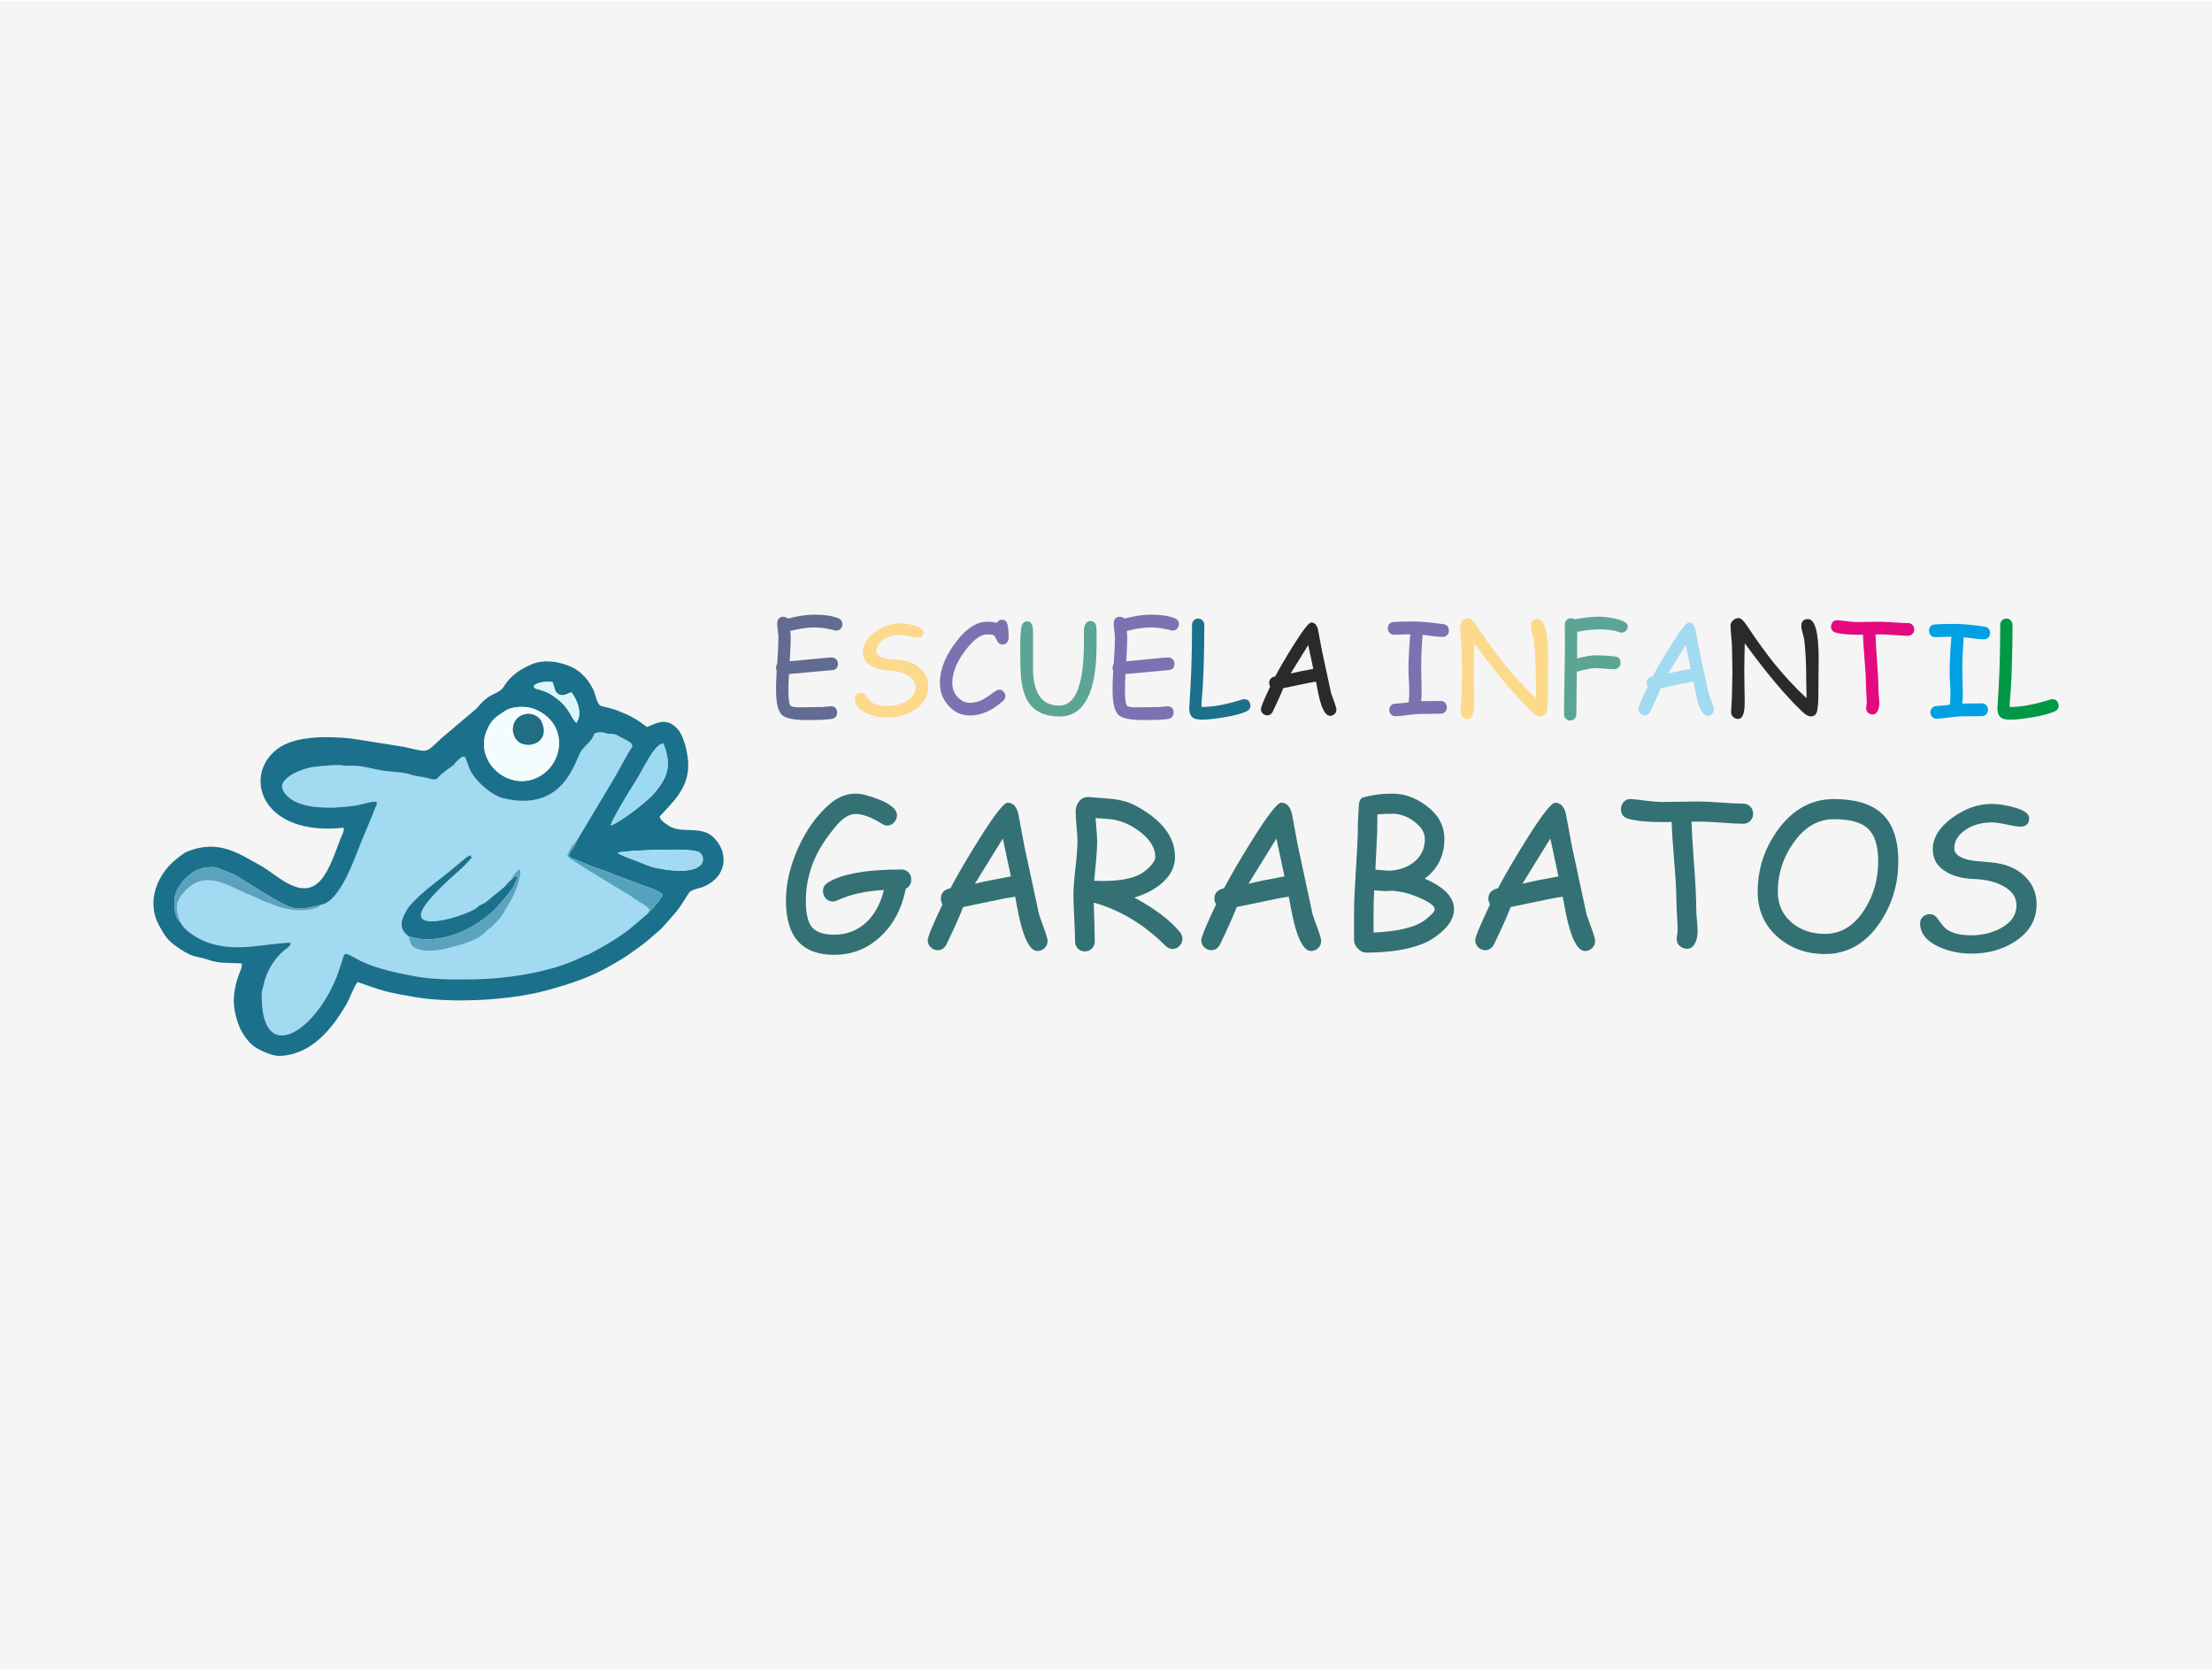 <?xml version="1.0" encoding="UTF-8"?>
<!DOCTYPE svg PUBLIC "-//W3C//DTD SVG 1.1//EN" "http://www.w3.org/Graphics/SVG/1.1/DTD/svg11.dtd">
<!-- Creator: CorelDRAW X8 -->
<svg xmlns="http://www.w3.org/2000/svg" xml:space="preserve" width="400px" height="302px" version="1.1" style="shape-rendering:geometricPrecision; text-rendering:geometricPrecision; image-rendering:optimizeQuality; fill-rule:evenodd; clip-rule:evenodd"
viewBox="0 0 26109917 19679869"
 xmlns:xlink="http://www.w3.org/1999/xlink">
 <defs>
  <style type="text/css">
   <![CDATA[
    .fil0 {fill:whitesmoke}
    .fil2 {fill:#1B718B}
    .fil7 {fill:#226C84}
    .fil6 {fill:#55A2BC}
    .fil5 {fill:#5BA2BD}
    .fil4 {fill:#9CDAF2}
    .fil1 {fill:#A2DAF1}
    .fil8 {fill:#DAF6F9}
    .fil3 {fill:#F4FDFE}
    .fil12 {fill:#2B2A29;fill-rule:nonzero}
    .fil11 {fill:#E5097F;fill-rule:nonzero}
    .fil14 {fill:#FDD98C;fill-rule:nonzero}
    .fil13 {fill:#5CA595;fill-rule:nonzero}
    .fil15 {fill:#7E71B1;fill-rule:nonzero}
    .fil10 {fill:#00A0E3;fill-rule:nonzero}
    .fil9 {fill:#009846;fill-rule:nonzero}
    .fil16 {fill:#1B718B;fill-rule:nonzero}
    .fil18 {fill:#347174;fill-rule:nonzero}
    .fil17 {fill:#626B92;fill-rule:nonzero}
   ]]>
  </style>
 </defs>
 <g id="Capa_x0020_1">
  <rect class="fil0" width="26109917" height="19679869"/>
  <g id="_1928486216080">
   <g>
    <path class="fil1" d="M6029000 10368557c1298,-3093 2458,-10881 4115,-9224 939,939 4115,-20574 38332,-59928 33830,-38857 23308,-37614 67025,-57083 25325,94559 -81800,334850 -133333,411707 -43882,65507 -59928,117730 -114829,178238 -18669,20574 -59265,62413 -76056,79093 -32312,32119 -57470,37283 -87655,72245 -91991,106490 -327533,160977 -491244,200524 -72438,17509 -192487,27175 -252553,11682 -89174,-22977 -135542,-23805 -159790,-164401 -121513,-90804 -89339,-186854 -30765,-294697 78818,-145097 355011,-344875 492818,-454071l226373 -186661c98895,-44849 16957,-20491 60453,5192 -73157,73378 -53521,68048 -165838,167053 -93951,82822 -475198,419744 -434961,529189 21127,57470 2790,15824 23723,33830 98619,82739 561831,-68683 643383,-143882l14720 -15493c5136,-4032 57746,-26623 72383,-35626l216017 -175917c30323,-27009 61115,-70340 87682,-91770zm-2234567 290029l-28003 23971c-63684,34880 -200662,48191 -265837,42392 -83015,-7374 -183512,-27396 -249626,-54792 -44408,-18392 -63988,-25352 -113725,-42943 -46092,-16322 -70091,-32726 -110991,-50815 -44573,-19690 -64871,-28583 -112344,-47169 -187130,-73377 -485085,-295773 -726841,-35266 -128748,138718 -116017,208615 -58740,370089 60011,123391 253023,224854 385306,260425 179370,48218 345677,42584 536701,20160 58105,-6822 348824,-42944 380528,-36951 3314,33278 -26374,52830 -65423,83374 -2624,2071 -11019,8009 -13698,10191 -122286,99833 -212675,259927 -242446,415049 -14830,77464 -22894,28914 -19055,163766 23474,822422 715048,307870 927005,-396601 8533,-28445 15078,-40873 24137,-72908 11074,-39077 8754,-45788 32587,-72273 43855,636 126097,56918 188980,87379 174703,84562 421457,139491 615491,174675 249515,45236 444571,40928 694971,38967 387764,-3038 925569,-79121 1284529,-257663 31649,-15741 79094,-30433 115492,-49930 156945,-84065 369759,-205274 495690,-316707l168047 -142723 21237 -40209c1271,-2265 3342,-5910 4391,-7733 1022,-1823 3231,-4943 4391,-7650 -47721,-61170 -150924,-99944 -209057,-150676l-457910 -278485c-26871,-16736 -40431,-23115 -64761,-40044 -59542,-41425 -234769,-139795 -239850,-164346 7981,-49517 76001,-153880 110991,-175283l411542 -688315c49075,-74178 206876,-381965 247141,-425544 -15328,-40403 4888,-35625 -87103,-85307l-100303 -52416c-58851,-26209 -67606,-3950 -120492,-19691 -46672,-13891 -67743,-20464 -138165,-1132 -34272,95304 -92958,123832 -152140,200496 -78541,101712 -194945,745095 -929491,566084 -132725,-32339 -331122,-203699 -391630,-338938 -61668,-137806 -36067,-205909 -150593,-100524 -58354,53714 17343,12289 -112980,100497l-84893 65865c-1464,1685 -3093,4363 -4502,6103 -38276,47860 -53935,60619 -141452,30738 -33526,-11434 -155591,-23171 -202926,-41342 -75338,-28887 -232780,-34052 -316016,-45457 -144711,-19884 -271886,-71555 -420269,-58824 -46700,4005 -63574,-7953 -106738,-8561 -88125,-1215 -293012,13836 -374619,35681 -76222,20409 -178376,61889 -231565,108478 -54101,47390 -105633,95111 -35791,189256 152499,205633 583068,178928 821924,146257 86247,-11792 179950,-51228 258685,-47334 10080,36674 -4364,47003 -18863,81330 -12096,28584 -18420,50345 -30212,78211l-134603 323887c-75504,186688 -245815,690607 -466113,731231z"/>
    <path class="fil2" d="M7290304 10046078c82850,-28086 720074,-48218 849292,-29991 39547,5578 94504,7152 122728,31096 85584,72659 54598,295470 -518225,177878 -76663,-15741 -159900,-55840 -234381,-83098 -36123,-13256 -200662,-72549 -219414,-95885zm-81635 -321180c11848,-66335 232670,-427698 283954,-505466 94421,-143137 229963,-459209 336867,-462661 112178,276939 33250,421816 -110715,591216 -73239,86219 -385886,332641 -510106,376911zm-1252218 -1348876c101629,-68296 268599,-59763 353934,-24828 398894,163242 352001,631923 53135,796103 -346699,190499 -766415,-165285 -620572,-534822 54349,-137724 113338,-169179 213503,-236453zm850149 1531835c-25601,86495 -77078,105551 -91494,169953 25877,32919 32477,34272 67108,44379l202430 83762c92294,33692 191907,62441 280860,105025l426621 156890c35128,10108 35211,12234 67274,29743 43330,23723 37835,14471 61999,43800 -10467,55344 -173239,222645 -184230,230874l-168047 142723c-125931,111433 -338745,232642 -495690,316707 -36398,19497 -83843,34189 -115492,49930 -358960,178542 -896765,254625 -1284529,257663 -250400,1961 -445456,6269 -694971,-38967 -194034,-35184 -440788,-90113 -615491,-174675 -62883,-30461 -145125,-86743 -188980,-87379 -23833,26485 -21513,33196 -32587,72273 -9059,32035 -15604,44463 -24137,72908 -211957,704471 -903531,1219023 -927005,396601 -3839,-134852 4225,-86302 19055,-163766 29771,-155122 120160,-315216 242446,-415049 2679,-2182 11074,-8120 13698,-10191 39049,-30544 68737,-50096 65423,-83374 -31704,-5993 -322423,30129 -380528,36951 -191024,22424 -357331,28058 -536701,-20160 -132283,-35571 -325295,-137034 -385306,-260425l-16211 -14305c-65396,-69345 -59790,-251697 -43303,-308588 36509,-126014 169842,-266720 289090,-303423 59984,-18448 112400,-24551 169677,-21265 42695,2431 211598,76664 248687,94145l451807 276304c282849,170201 332862,120546 566360,71665 220298,-40624 390609,-544543 466113,-731231l134603 -323887c11792,-27866 18116,-49627 30212,-78211 14499,-34327 28943,-44656 18863,-81330 -78735,-3894 -172438,35542 -258685,47334 -238856,32671 -669425,59376 -821924,-146257 -69842,-94145 -18310,-141866 35791,-189256 53189,-46589 155343,-88069 231565,-108478 81607,-21845 286494,-36896 374619,-35681 43164,608 60038,12566 106738,8561 148383,-12731 275558,38940 420269,58824 83236,11405 240678,16570 316016,45457 47335,18171 169400,29908 202926,41342 87517,29881 103176,17122 141452,-30738 1409,-1740 3038,-4418 4502,-6103l84893 -65865c130323,-88208 54626,-46783 112980,-100497 114526,-105385 88925,-37282 150593,100524 60508,135239 258905,306599 391630,338938 734546,179011 850950,-464372 929491,-566084 59182,-76664 117868,-105192 152140,-200496 70422,-19332 91493,-12759 138165,1132 52886,15741 61641,-6518 120492,19691l100303 52416c91991,49682 71775,44904 87103,85307 -40265,43579 -198066,351366 -247141,425544l-411542 688315zm-221292 -1671465c-95001,-72935 -121264,-83706 -222175,-116321 -41950,-13532 -45374,-3176 -64457,-36923 31897,-57304 178569,-61116 223805,-50014 24661,64982 22093,121789 77354,146037 59016,25876 91217,-13505 146036,-24993 78624,103369 128058,259789 57387,359485 -58077,-48247 -79977,-171361 -217950,-277271zm1050341 326180c-123308,-96023 -194586,-134272 -342721,-192681 -71831,-28307 -122314,-33913 -194891,-54902 -55675,-16073 -70339,-153327 -99419,-203147 -48053,-82270 -59873,-107871 -130157,-174510 -48909,-46395 -94145,-73073 -160618,-99253 -111240,-43828 -282683,-79315 -433967,-14748 -134327,57332 -253409,137117 -330156,267108 -33720,57138 -124468,79038 -183843,122037 -71610,51864 -90224,83099 -140569,136758l-394447 333249c-30047,26208 -48854,45236 -75614,69759 -131041,120049 -111764,104059 -383235,43717l-615656 -97376c-115382,-14333 -314940,-21734 -437392,-11626 -170449,14112 -336673,48080 -459291,150344 -388206,323832 -152995,1017450 802952,913473 7456,47059 -24579,95471 -39298,133830 -56145,146285 -127340,368212 -232532,485886 -191024,213642 -427062,19470 -625487,-120436 -66087,-46617 -162552,-96023 -228389,-133360 -246368,-139740 -448134,-192046 -718611,-85391 -42088,16598 -91687,59486 -123639,84065 -216459,166418 -373625,490664 -210494,789972 61640,113062 93095,163573 182905,230985 206378,154874 247637,123971 391105,170311l44159 14665c15051,4225 47169,10687 62220,13615 86993,16873 236315,8837 294614,19276 14333,61254 -52140,119414 -83651,319551 -20684,131345 -10356,229246 39354,380999 35736,109168 117536,226593 197210,281468 63076,43440 208533,109582 291548,107262 381026,-10577 624742,-328720 783758,-596048 46396,-77989 95747,-223528 139105,-275696 317590,111267 326648,116293 663736,175531 439932,77271 1129407,43220 1571107,-77962 320490,-87903 530762,-161391 783426,-308643 150235,-87544 183651,-112869 312427,-206351 46064,-33416 102264,-76442 140264,-112868 44767,-42889 94394,-75338 131068,-117150 177161,-202043 167550,-176415 306323,-400164 29274,-47252 125490,-55371 179646,-78928 286301,-124523 295056,-420380 99475,-593259 -138718,-122590 -369675,-32477 -506681,-120022 -40596,-25932 -104391,-63021 -115520,-112896 139546,-156144 338082,-321457 338082,-604996 0,-119000 -43579,-332283 -121099,-422838 -139215,-162606 -277961,-58657 -367107,-28610z"/>
    <path class="fil3" d="M6078655 8686957c-54350,-104805 -13781,-210908 63435,-255012 96575,-55205 213476,-14499 251145,68683 122866,271526 -228803,351807 -314580,186329zm-122204 -310935c-100165,67274 -159154,98729 -213503,236453 -145843,369537 273873,725321 620572,534822 298866,-164180 345759,-632861 -53135,-796103 -85335,-34935 -252305,-43468 -353934,24828z"/>
    <path class="fil2" d="M4823012 11031410l44297 12841c354542,95581 810077,-119469 1049982,-414690 68710,-84562 183650,-198315 187102,-317204 -67743,33361 -15189,19249 -75393,56200 -26567,21430 -57359,64761 -87682,91770l-216017 175917c-14637,9003 -67247,31594 -72383,35626l-14720 15493c-81552,75199 -544764,226621 -643383,143882 -20933,-18006 -2596,23640 -23723,-33830 -40237,-109445 341010,-446367 434961,-529189 112317,-99005 92681,-93675 165838,-167053 -43496,-25683 38442,-50041 -60453,-5192l-226373 186661c-137807,109196 -414000,308974 -492818,454071 -58574,107843 -90748,203893 30765,294697z"/>
    <path class="fil4" d="M7208669 9724898c124220,-44270 436867,-290692 510106,-376911 143965,-169400 222893,-314277 110715,-591216 -106904,3452 -242446,319524 -336867,462661 -51284,77768 -272106,439131 -283954,505466z"/>
    <path class="fil5" d="M6029000 10368557c60204,-36951 7650,-22839 75393,-56200 -3452,118889 -118392,232642 -187102,317204 -239905,295221 -695440,510271 -1049982,414690l-44297 -12841c24248,140596 70616,141424 159790,164401 60066,15493 180115,5827 252553,-11682 163711,-39547 399253,-94034 491244,-200524 30185,-34962 55343,-40126 87655,-72245 16791,-16680 57387,-58519 76056,-79093 54901,-60508 70947,-112731 114829,-178238 51533,-76857 158658,-317148 133333,-411707 -43717,19469 -33195,18226 -67025,57083 -34217,39354 -37393,60867 -38332,59928 -1657,-1657 -2817,6131 -4115,9224z"/>
    <path class="fil5" d="M2128326 10864053c-57277,-161474 -70008,-231371 58740,-370089 241756,-260507 539711,-38111 726841,35266 47473,18586 67771,27479 112344,47169 40900,18089 64899,34493 110991,50815 49737,17591 69317,24551 113725,42943 66114,27396 166611,47418 249626,54792 65175,5799 202153,-7512 265837,-42392l28003 -23971c-233498,48881 -283511,98536 -566360,-71665l-451807 -276304c-37089,-17481 -205992,-91714 -248687,-94145 -57277,-3286 -109693,2817 -169677,21265 -119248,36703 -252581,177409 -289090,303423 -16487,56891 -22093,239243 43303,308588l16211 14305z"/>
    <path class="fil1" d="M7290304 10046078c18752,23336 183291,82629 219414,95885 74481,27258 157718,67357 234381,83098 572823,117592 603809,-105219 518225,-177878 -28224,-23944 -83181,-25518 -122728,-31096 -129218,-18227 -766442,1905 -849292,29991z"/>
    <path class="fil6" d="M7637168 10772283c10991,-8229 173763,-175530 184230,-230874 -24164,-29329 -18669,-20077 -61999,-43800 -32063,-17509 -32146,-19635 -67274,-29743l-426621 -156890c-88953,-42584 -188566,-71333 -280860,-105025l-202430 -83762c-34631,-10107 -41231,-11460 -67108,-44379 14416,-64402 65893,-83458 91494,-169953 -34990,21403 -103010,125766 -110991,175283 5081,24551 180308,122921 239850,164346 24330,16929 37890,23308 64761,40044l457910 278485c58133,50732 161336,89506 209057,150676 -1160,2707 -3369,5827 -4391,7650 -1049,1823 -3120,5468 -4391,7733l-21237 40209z"/>
    <path class="fil7" d="M6078655 8686957c85777,165478 437446,85197 314580,-186329 -37669,-83182 -154570,-123888 -251145,-68683 -77216,44104 -117785,150207 -63435,255012z"/>
    <path class="fil8" d="M6298676 8083148c19083,33747 22507,23391 64457,36923 100911,32615 127174,43386 222175,116321 137973,105910 159873,229024 217950,277271 70671,-99696 21237,-256116 -57387,-359485 -54819,11488 -87020,50869 -146036,24993 -55261,-24248 -52693,-81055 -77354,-146037 -45236,-11102 -191908,-7290 -223805,50014z"/>
   </g>
   <g>
    <path class="fil9" d="M24252371 8378452c-55095,25656 -141535,48577 -259375,68765 -108643,18945 -197348,28390 -266113,28390 -49074,0 -84451,-7456 -105882,-22673 -29163,-20409 -43855,-57802 -43855,-112344l14195 -241452c12483,-222728 18697,-469924 18697,-741229 0,-20933 6959,-38884 20684,-53327 13947,-14692 31124,-21928 51588,-21928 20657,0 38111,7236 52057,21928 13698,14443 20685,32394 20685,53327 0,274813 -6490,524715 -19193,749956l-9473 110853c-3728,40651 -5219,76249 -4225,107401 127312,1491 288261,-28142 482627,-88926 8451,-2513 16183,-3756 23391,-3756 20933,0 38636,8230 52831,24662 12206,15217 18199,32394 18199,51836 0,31152 -15714,53797 -46838,68517z"/>
    <path class="fil10" d="M23414899 7527503c-31152,0 -70533,-3231 -117619,-9694l-117591 -15216c-11213,141507 -16957,276828 -16957,405880 0,34134 994,76250 3010,126318 1989,50097 2734,92184 2734,126319 0,45843 -1519,87461 -4998,124826l230211 -2982c20713,0 37890,7235 51588,21679 13974,14692 20933,32366 20933,53576 0,21403 -6959,39602 -20933,54046 -13698,14443 -30875,21679 -51588,21679 -27147,0 -68240,497 -122811,1491 -54570,1022 -95442,1519 -122838,1519 -32146,0 -80226,4474 -144518,13449 -64015,8975 -112371,13449 -144986,13449 -20713,0 -37890,-7235 -51588,-21430 -13974,-14444 -20934,-31897 -20934,-52831 0,-20905 6960,-38608 20934,-53051 13698,-14444 30875,-21955 51339,-21955 31621,0 84203,-4971 157193,-15162 4751,-39381 7236,-84479 7236,-135321 0,-33637 -1491,-74730 -4722,-123087 -3259,-48550 -4750,-89450 -4750,-122562 0,-112621 6738,-253134 20436,-421843l-95195 3010 -94918 2237c-21154,0 -38608,-7208 -52830,-21431 -14195,-14195 -21154,-32145 -21154,-54073 0,-45567 22894,-70505 68765,-74730 39602,-4005 113338,-5993 221733,-5993 96934,0 218502,10467 365008,31649 43358,6241 65037,32394 65037,78486 0,22922 -8202,41121 -24910,54819 -14443,11212 -31400,16929 -50317,16929z"/>
    <path class="fil11" d="M22522028 7485470c-35874,0 -91439,-2734 -166197,-8727 -72742,-5219 -128058,-7705 -165920,-7208l-51836 0c1518,67247 7732,176387 19193,327367 10467,140790 15714,250179 15714,328168 0,16929 1712,42833 4971,77216 3231,34659 4971,60784 4971,78238 0,33139 -5220,61805 -15935,85473 -13698,32118 -34880,48329 -63546,48329 -19414,0 -37116,-6711 -52554,-20436 -15714,-13698 -23419,-31124 -23419,-52582 0,-7457 1215,-18421 3728,-32892 2237,-14692 3480,-25656 3480,-32863 0,-23916 -1491,-59818 -4722,-107401 -2983,-47832 -4723,-83955 -4723,-108119 0,-69787 -5247,-167688 -16211,-293758 -11212,-136536 -17426,-234464 -18945,-293757l-66528 746c-106379,0 -190085,-7733 -251145,-23419 -39354,-10218 -59044,-34134 -59044,-72273 0,-19911 6241,-37365 18917,-52305 14720,-17206 33389,-24911 56062,-23419 17205,994 56061,5247 116873,13200 48578,5745 87959,8727 118089,8727 29163,0 73266,-745 132559,-2016 59293,-1215 103645,-1740 132808,-1740 37365,0 92930,2762 166666,7982 73515,5468 129080,7981 166445,7981 20933,0 38636,7235 52582,21679 14195,14195 21182,32145 21182,53548 0,20934 -6987,38387 -21182,52831 -13946,14443 -31400,21430 -52333,21430z"/>
    <path class="fil12" d="M21462629 8246141c0,23419 -4005,62275 -11710,116873 -7705,49075 -33885,73736 -78238,73736 -26898,0 -58795,-17453 -95691,-52581 -198315,-187103 -425544,-457441 -682157,-810491l-3756 165699 -2237 166417c0,40376 746,101160 2514,181883 1712,80723 2734,141784 2734,182628 0,130820 -25187,196354 -75753,196354 -26677,0 -47832,-8478 -63545,-25656 -13947,-14968 -20934,-32919 -20934,-53824 0,-20464 1519,-51339 4750,-92958 2983,-41342 4723,-72245 4723,-92681 0,-30157 745,-75255 2761,-135293 1989,-60039 2983,-105385 2983,-135542 0,-32119 -746,-80475 -2237,-145512 -1519,-65010 -2265,-113615 -2265,-145733 0,-30654 -2734,-76249 -8726,-136785 -5717,-60563 -8700,-106158 -8700,-137033 0,-22176 9721,-42612 28887,-61309 19194,-18448 40873,-27644 65286,-27644 25683,0 57553,28141 95691,84700 121071,181386 229963,332117 326870,452221 115354,142502 241949,278817 379728,408615 994,-20933 745,-51809 -746,-92681l-1988 -91936c0,-213780 -8230,-383704 -24689,-510271 -1989,-12731 -8451,-38139 -19415,-76746 -9721,-32892 -14443,-58796 -14443,-77244 0,-56559 25876,-84728 77464,-84728 84976,0 127312,157995 127312,473680 0,54045 -745,134769 -2236,241921 -1492,107401 -2237,188124 -2237,241921z"/>
    <path class="fil1" d="M20155564 8430758c-44849,0 -83954,-57802 -117094,-173156 -12980,-43855 -29412,-120574 -49102,-230212 -49324,6959 -113863,19194 -193593,36620l-193095 40099c-24413,63794 -66031,156972 -125075,279811 -15714,27175 -36620,40872 -63546,40872 -19442,0 -36619,-6986 -52057,-21181 -15217,-14195 -22922,-31649 -22922,-52582 0,-23419 36620,-112372 110135,-266832 -8230,-12703 -12482,-27174 -12482,-43855 0,-39381 23943,-64788 71526,-76001 55316,-104142 125324,-223749 209776,-358766 115354,-184369 187130,-276580 215271,-276580 38636,0 64788,26650 78983,80226l45844 245428 109141 507289 41618 115852c14195,39353 21154,65782 21154,78983 0,20933 -7456,38608 -22673,52830 -15189,14195 -32367,21155 -51809,21155zm-258132 -835401l-207787 336093c58796,-15189 147997,-33388 267853,-54791l-60066 -281302z"/>
    <path class="fil13" d="M19142009 7448602c-8727,0 -17951,-1988 -27921,-5744 -60314,-22176 -140016,-33140 -239435,-33140 -32146,0 -69539,2237 -112621,6987 -43109,4501 -91438,11709 -145014,21430l-1492 315437c93924,-24910 164429,-37393 211516,-37393 75006,0 152498,4502 232724,13449 45595,4999 68517,29937 68517,74758 0,21928 -6987,40100 -21182,54571 -13946,14443 -31648,21679 -52554,21679 -25186,0 -63049,-2237 -113615,-6711 -50593,-4502 -88704,-6739 -113890,-6739 -33140,0 -104640,13947 -214526,41840l-5965 502538c0,20961 -6711,38636 -20409,53079 -13477,14195 -30903,21431 -51587,21431 -20934,0 -38387,-7236 -52334,-21431 -13698,-14443 -20685,-32118 -20685,-53079 0,-95912 1768,-239933 5468,-432006 3756,-192101 5745,-335872 5745,-431785 0,-21458 -497,-53824 -1243,-96934 -746,-43109 -994,-75255 -994,-96658 0,-21430 6738,-39381 19939,-54073 13449,-14720 30903,-21928 52306,-21928 15962,0 30405,4474 42861,13201 60287,-10715 114636,-18696 162716,-23667 48081,-4999 90417,-7484 126816,-7484 56061,0 119828,7981 191852,23915 97652,22425 146506,51588 146506,87462 0,19194 -6242,36371 -18945,51560 -14195,16957 -31649,25435 -52554,25435z"/>
    <path class="fil14" d="M18270457 8246141c0,23419 -4004,62275 -11709,116873 -7733,49075 -33886,73736 -78238,73736 -26926,0 -58796,-17453 -95691,-52581 -198315,-187103 -425544,-457441 -682185,-810491l-3728 165699 -2264 166417c0,40376 773,101160 2513,181883 1740,80723 2734,141784 2734,182628 0,130820 -25159,196354 -75725,196354 -26678,0 -47832,-8478 -63546,-25656 -13974,-14968 -20933,-32919 -20933,-53824 0,-20464 1491,-51339 4722,-92958 3011,-41342 4750,-72245 4750,-92681 0,-30157 746,-75255 2735,-135293 2016,-60039 2982,-105385 2982,-135542 0,-32119 -718,-80475 -2237,-145512 -1491,-65010 -2237,-113615 -2237,-145733 0,-30654 -2734,-76249 -8727,-136785 -5716,-60563 -8726,-106158 -8726,-137033 0,-22176 9748,-42612 28914,-61309 19194,-18448 40845,-27644 65286,-27644 25655,0 57553,28141 95663,84700 121099,181386 229991,332117 326898,452221 115354,142502 241948,278817 379700,408615 1022,-20933 773,-51809 -718,-92681l-2016 -91936c0,-213780 -8230,-383704 -24662,-510271 -1988,-12731 -8478,-38139 -19442,-76746 -9693,-32892 -14443,-58796 -14443,-77244 0,-56559 25904,-84728 77492,-84728 84948,0 127312,157995 127312,473680 0,54045 -745,134769 -2237,241921 -1491,107401 -2237,188124 -2237,241921z"/>
    <path class="fil15" d="M17027160 7498920c-31124,0 -70506,-3232 -117592,-9722l-117591 -15189c-11212,141508 -16957,276829 -16957,405881 0,34134 994,76222 3010,126318 1989,50069 2735,92184 2735,126318 0,45844 -1519,87462 -4999,124827l230212 -2982c20712,0 37890,7235 51587,21679 13947,14692 20934,32366 20934,53576 0,21403 -6987,39602 -20934,54045 -13697,14444 -30875,21679 -51587,21679 -27147,0 -68269,498 -122811,1492 -54571,1022 -95443,1491 -122839,1491 -32145,0 -80226,4502 -144517,13477 -64015,8948 -112372,13449 -144987,13449 -20713,0 -37890,-7235 -51588,-21430 -13974,-14444 -20933,-31897 -20933,-52831 0,-20906 6959,-38608 20933,-53079 13698,-14443 30875,-21927 51339,-21927 31621,0 84203,-4971 157194,-15162 4750,-39381 7235,-84479 7235,-135321 0,-33637 -1519,-74730 -4750,-123087 -3231,-48578 -4722,-89450 -4722,-122562 0,-112621 6738,-253134 20436,-421843l-95194 3010 -94918 2237c-21182,0 -38608,-7208 -52831,-21431 -14195,-14195 -21182,-32145 -21182,-54073 0,-45595 22922,-70505 68793,-74730 39602,-4005 113338,-5993 221733,-5993 96935,0 218503,10466 365009,31648 43358,6242 65037,32395 65037,78487 0,22921 -8230,41121 -24910,54819 -14444,11212 -31401,16929 -50345,16929z"/>
    <path class="fil12" d="M15441803 7595357l-207815 336093c58796,-15189 147997,-33388 267853,-54791l-60038 -281302zm258132 835401c-44849,0 -83982,-57802 -117122,-173156 -12952,-43855 -29384,-120574 -49075,-230212 -49323,6959 -113863,19194 -193619,36620l-193068 40099c-24440,63794 -66031,156972 -125103,279811 -15686,27175 -36619,40872 -63518,40872 -19442,0 -36619,-6986 -52057,-21181 -15217,-14195 -22922,-31649 -22922,-52582 0,-23419 36620,-112372 110107,-266832 -8229,-12703 -12455,-27174 -12455,-43855 0,-39381 23916,-64788 71500,-76001 55316,-104142 125324,-223749 209803,-358766 115354,-184369 187102,-276580 215271,-276580 38608,0 64788,26650 78983,80226l45844 245428 109113 507289 41618 115852c14195,39353 21182,65782 21182,78983 0,20933 -7484,38608 -22673,52830 -15189,14195 -32395,21155 -51809,21155z"/>
    <path class="fil16" d="M14712781 8378452c-55068,25656 -141535,48577 -259375,68765 -108644,18945 -197348,28390 -266113,28390 -49075,0 -84452,-7456 -105882,-22673 -29163,-20409 -43855,-57802 -43855,-112344l14195 -241452c12482,-222728 18696,-469924 18696,-741229 0,-20933 6959,-38884 20685,-53327 13946,-14692 31124,-21928 51588,-21928 20657,0 38111,7236 52057,21928 13698,14443 20685,32394 20685,53327 0,274813 -6490,524715 -19194,749956l-9472 110853c-3729,40651 -5220,76249 -4226,107401 127313,1491 288262,-28142 482627,-88926 8451,-2513 16184,-3756 23392,-3756 20933,0 38635,8230 52830,24662 12207,15217 18200,32394 18200,51836 0,31152 -15687,53797 -46838,68517z"/>
    <path class="fil15" d="M13844212 7424686c-6987,0 -14443,-1243 -22673,-3480 -82463,-22700 -161695,-33913 -238193,-33913 -40099,0 -83733,3508 -130820,10218 -47334,6987 -98176,17454 -152719,31649 3977,31897 5993,57304 5993,76498 0,68020 -4005,161695 -11986,280805l320407 -30406c93952,-9721 151753,-14443 173184,-14443 21430,0 39354,6738 54073,20436 14692,13698 21928,31870 21928,54543 0,44352 -22176,69262 -66777,74509l-174178 15438 -337612 30903c-1713,34383 -3231,67025 -4226,97652 -1242,30903 -1740,59569 -1740,86219 0,107152 7733,169925 23419,188870 11710,13698 49821,20408 114609,20408 30157,0 75504,-718 136288,-2237 60535,-1491 106130,-2236 136785,-2236 9721,0 24164,-1492 43109,-4474 19194,-2983 33140,-4502 42364,-4502 51560,0 77492,25186 77492,75752 0,40624 -20685,65037 -62054,73516 -45844,8947 -145015,13697 -297486,13697 -150980,0 -247914,-19939 -290775,-59817 -46838,-43330 -70256,-143247 -70256,-299474 0,-31152 745,-65009 1988,-102154 1491,-36868 3259,-76746 5496,-119579 -4999,-11213 -7484,-23198 -7484,-35874 0,-16460 4473,-31400 13449,-44601 9969,-140541 14968,-244434 14968,-311708 0,-17951 -2513,-44353 -7484,-78984 -4999,-34879 -7484,-61308 -7484,-79232 0,-58050 24413,-86964 73018,-86964 20409,0 38111,6987 52554,21182 58575,-15438 113615,-27147 165451,-34880 51809,-7705 100663,-11709 146506,-11709 118337,0 212786,13946 283539,42115 32643,13201 48826,36371 48826,70008 0,19193 -6213,36371 -18944,51560 -14195,16459 -31649,24689 -52555,24689z"/>
    <path class="fil13" d="M12506245 8438242c-151229,0 -264097,-43607 -338607,-130571 -60287,-70229 -98149,-173902 -113835,-311184 -7264,-61778 -10992,-185114 -10992,-370007 0,-67992 1491,-123087 4502,-164926 2982,-44352 7208,-75255 13200,-92681 12207,-35653 34134,-53327 66032,-53327 44849,0 67274,41121 67274,123335l0 428554c0,294752 103147,442252 309195,442252 194089,0 291023,-248411 291023,-745233 0,-18448 0,-42337 0,-71500 -497,-29163 -746,-48605 -746,-58574 0,-30130 5220,-56559 15935,-79453 13698,-29163 33886,-43883 60536,-43883 48577,0 72990,33388 72990,100165 0,19939 249,50097 774,90445 0,40375 0,70781 0,90720 0,563820 -145761,845868 -437281,845868z"/>
    <path class="fil15" d="M11834030 7589115c-31152,0 -54570,-18199 -70008,-54570 -13725,-31152 -26181,-50318 -37890,-57028 -10190,-5247 -35377,-7982 -75752,-7982 -70505,0 -148743,54046 -234686,162193 -116597,145014 -174895,282793 -174895,412867 0,62773 20160,116846 60535,162192 41093,46589 90941,70008 149240,70008 50096,0 100165,-12952 150759,-38635 28141,-14692 71223,-43331 129521,-86192 27672,-20436 48606,-30654 62801,-30654 20933,0 38387,7981 52333,23667 14195,15963 21182,33389 21182,52831 0,21927 -9224,41093 -27672,57801 -128307,113864 -258104,170671 -389421,170671 -100663,0 -185639,-38608 -255150,-116100 -67025,-75007 -100662,-163463 -100662,-265837 0,-164954 69041,-334133 207069,-507565 115354,-144490 231454,-216763 348797,-216763 23695,0 45098,1022 64043,3259 18945,2237 35874,5717 50317,10715 16957,-25186 39133,-37862 66529,-37862 33388,0 54570,22176 63297,66501 7733,39381 11709,87959 11709,145263 0,20188 -5219,37614 -15962,52830 -13173,18918 -31870,28390 -56034,28390z"/>
    <path class="fil14" d="M10090679 8226699c-497,-20657 6490,-37117 20685,-50069 14471,-12952 31897,-19442 52830,-19442 23668,0 44601,13698 62552,40872 24661,37117 46838,62027 66252,75256 41370,27147 101408,40845 180143,40845 75255,0 145263,-16184 209775,-48827 82491,-42115 123861,-100165 123861,-174674 0,-61281 -34659,-109859 -104170,-145512 -58796,-30627 -131565,-47086 -218005,-49572 -76995,-2982 -142281,-19690 -196078,-50317 -69041,-39381 -103645,-95692 -103645,-169179 0,-86468 49075,-165451 147252,-236702 93924,-67522 190858,-101408 291023,-101408 47086,0 100386,7981 159679,24165 78735,20933 118116,47859 118116,80474 0,42861 -21928,64292 -65783,64292 -19414,0 -53327,-5247 -102153,-15935 -48578,-10715 -86219,-15962 -113118,-15465 -75752,994 -140264,19690 -193343,56310 -54571,37393 -81745,82960 -81745,136536 0,40624 36150,69014 108174,85722 26650,6214 78707,11958 155453,17426 111627,8230 198840,43358 261612,105164 57553,56310 86219,125324 86219,206544 0,115603 -53576,208036 -160452,277298 -92958,59790 -200579,89699 -322921,89699 -88953,0 -170422,-16929 -244434,-51063 -90444,-41867 -136260,-99420 -137779,-172438z"/>
    <path class="fil17" d="M9871928 7424686c-6987,0 -14443,-1243 -22673,-3480 -82491,-22700 -161695,-33913 -238193,-33913 -40127,0 -83733,3508 -130820,10218 -47334,6987 -98176,17454 -152719,31649 3977,31897 5965,57304 5965,76498 0,68020 -3977,161695 -11958,280805l320407 -30406c93952,-9721 151753,-14443 173184,-14443 21430,0 39354,6738 54073,20436 14692,13698 21928,31870 21928,54543 0,44352 -22176,69262 -66777,74509l-174178 15438 -337612 30903c-1713,34383 -3232,67025 -4226,97652 -1242,30903 -1740,59569 -1740,86219 0,107152 7705,169925 23419,188870 11710,13698 49821,20408 114609,20408 30157,0 75504,-718 136288,-2237 60535,-1491 106130,-2236 136785,-2236 9721,0 24164,-1492 43109,-4474 19194,-2983 33140,-4502 42364,-4502 51560,0 77492,25186 77492,75752 0,40624 -20685,65037 -62054,73516 -45844,8947 -145015,13697 -297486,13697 -151007,0 -247914,-19939 -290775,-59817 -46838,-43330 -70256,-143247 -70256,-299474 0,-31152 745,-65009 1988,-102154 1491,-36868 3259,-76746 5496,-119579 -4999,-11213 -7484,-23198 -7484,-35874 0,-16460 4473,-31400 13449,-44601 9969,-140541 14940,-244434 14940,-311708 0,-17951 -2485,-44353 -7456,-78984 -4999,-34879 -7484,-61308 -7484,-79232 0,-58050 24413,-86964 73018,-86964 20409,0 38111,6987 52554,21182 58575,-15438 113615,-27147 165451,-34880 51809,-7705 100663,-11709 146506,-11709 118337,0 212786,13946 283539,42115 32643,13201 48826,36371 48826,70008 0,19193 -6241,36371 -18944,51560 -14195,16459 -31649,24689 -52555,24689z"/>
   </g>
   <path class="fil18" d="M10692168 10469716c-47887,237061 -148412,426621 -301960,568294 -153161,141673 -334409,212510 -542969,212510 -189947,0 -332835,-53024 -427808,-159486 -94974,-106462 -142474,-265948 -142474,-478457 0,-200248 47500,-406433 142087,-618556 94587,-212123 216459,-383870 364870,-514469 98950,-87462 203810,-130985 314221,-130985 70450,0 163049,23336 278624,70035 140485,55813 210935,117536 210935,185225 0,31648 -11488,60148 -34824,85086 -22950,24910 -51063,37200 -83513,37200 -17011,0 -40762,-9915 -71637,-29301 -118309,-72411 -218060,-108423 -299170,-108423 -57802,0 -118724,30074 -182049,90223 -31676,30461 -77188,85087 -136536,164623 -178486,236674 -267936,493121 -267936,769728 0,145650 22563,246948 67302,305136 48660,63325 138110,94973 268709,94973 138497,0 258408,-43523 360506,-130598 107263,-92599 182463,-224772 224799,-396547 -214111,10688 -398120,51450 -551282,122701 -17812,8312 -35211,12648 -52222,12648 -34052,0 -62138,-13063 -84700,-39574 -20989,-24137 -31262,-51837 -31262,-83485 0,-42751 20574,-76774 61336,-102513 166997,-101298 455121,-151974 863929,-151974 33223,0 60950,11102 83485,33637 22563,22176 33637,50676 33637,84700 0,49876 -21348,85888 -64098,107649z"/>
   <path id="1" class="fil18" d="M12247063 11205422c-71250,0 -133388,-91825 -185997,-275061 -20602,-69649 -46700,-191549 -77962,-365671 -78376,11074 -180861,30488 -307510,58188l-306710 63711c-38774,101298 -104860,249323 -198673,444434 -24911,43137 -58161,64899 -100911,64899 -30876,0 -58161,-11075 -82712,-33637 -24137,-22563 -36399,-50263 -36399,-83513 0,-37199 58161,-178486 174924,-423859 -13063,-20160 -19801,-43137 -19801,-69649 0,-62524 38000,-102872 113587,-120684 87848,-165424 199060,-355398 333221,-569896 183236,-292846 297210,-439269 341921,-439269 61336,0 102899,42336 125462,127423l72825 389808 173321 805741 66087 184037c22562,62523 33637,104473 33637,125462 0,33222 -11848,61336 -36012,83899 -24137,22535 -51450,33637 -82298,33637zm-409995 -1326949l-330073 533856c93399,-24137 235072,-53024 425433,-87075l-95360 -446781z"/>
   <path id="2" class="fil18" d="M13839959 11181671c-29301,0 -56614,-12261 -81938,-37199 -254073,-252885 -536618,-423058 -847691,-510133l7125 227560 4751 228748c0,34024 -11075,62524 -33251,85087 -22148,22949 -49848,34438 -83098,34438 -33250,0 -60950,-11489 -83126,-34051 -22148,-22950 -33223,-51450 -33223,-85474 0,-60950 -3176,-151974 -9500,-273072 -6324,-120712 -9500,-211709 -9500,-272659 0,-71250 7926,-177298 23750,-317784 15825,-140899 23751,-246174 23751,-316623 0,-39161 -3563,-97736 -10688,-174924 -7125,-77160 -10688,-135735 -10688,-175310 0,-43910 12262,-82297 37200,-115547 29273,-41177 69649,-59763 121485,-55814l278624 22177c105661,13062 194697,38773 267107,77547 312261,166224 468570,368847 468570,608282 0,117536 -53410,221209 -159872,311847 -85473,72438 -192349,127837 -320573,165809 240237,129025 419496,264760 538247,407649 20160,24910 30074,51035 30074,78734 0,32450 -11875,60950 -35238,84700 -23336,24137 -50649,36012 -82298,36012zm-737307 -1531946l-170946 -13863 11074 140099c5137,57000 7926,103700 7926,140098 0,61751 -4364,138525 -13477,230323l-22149 230322c10688,0 27313,414 50263,1187 22562,801 39574,1188 51035,1188 195912,0 342335,-26098 439683,-78735 43137,-23750 83126,-55012 119911,-93814 40763,-43137 60950,-79922 60950,-109996 0,-107263 -60950,-206986 -182821,-299585 -111599,-85086 -228748,-134161 -351449,-147224z"/>
   <path id="3" class="fil18" d="M15476379 11205422c-71251,0 -133388,-91825 -185998,-275061 -20602,-69649 -46699,-191549 -77961,-365671 -78376,11074 -180861,30488 -307511,58188l-306709 63711c-38774,101298 -104860,249323 -198674,444434 -24910,43137 -58160,64899 -100911,64899 -30875,0 -58160,-11075 -82711,-33637 -24137,-22563 -36399,-50263 -36399,-83513 0,-37199 58160,-178486 174923,-423859 -13062,-20160 -19801,-43137 -19801,-69649 0,-62524 38001,-102872 113587,-120684 87848,-165424 199060,-355398 333222,-569896 183236,-292846 297209,-439269 341920,-439269 61337,0 102900,42336 125462,127423l72825 389808 173322 805741 66086 184037c22563,62523 33637,104473 33637,125462 0,33222 -11847,61336 -36012,83899 -24137,22535 -51449,33637 -82297,33637zm-409996 -1326949l-330073 533856c93399,-24137 235072,-53024 425433,-87075l-95360 -446781z"/>
   <path id="4" class="fil18" d="M16789464 11122296c-174123,68075 -396547,102126 -667244,102126 -33223,0 -64899,-15852 -94559,-47114 -29688,-31262 -44739,-63325 -44739,-96547l0 -337199c0,-110411 6738,-267908 20188,-472906 14636,-220822 22949,-380722 24551,-479644 -801,-70837 3148,-176912 12262,-317398 5523,-38387 18199,-64125 38387,-76387 105661,-32449 225572,-48660 359733,-48660 136536,0 267522,46285 393370,138883 145236,106876 217674,238248 217674,395359 0,198287 -77575,354983 -232697,468985 115934,49461 202623,104473 260396,164622 57388,60149 86275,125849 86275,197072 0,93399 -50649,183650 -151974,271084 -70450,61751 -144435,107649 -221623,137724zm-352609 -1536282c-84700,0 -144048,2762 -178485,8312l-1989 203010 -21762 448769c110025,8727 168986,12676 176912,11875 117149,-9086 212896,-45512 287323,-108809 79922,-68876 119911,-157138 119911,-265561 0,-73212 -40762,-141286 -122700,-203810 -81525,-62524 -168185,-93786 -259210,-93786zm132588 928027l-123087 -19801c-9887,0 -25325,801 -45513,1988 -20574,1188 -36398,1574 -47086,1574 -41949,0 -86274,-3148 -133388,-9500 -4750,96962 -7125,183650 -7125,259624l0 239021c202623,-7097 368046,-35598 495497,-85473 54211,-20961 106047,-53411 155536,-97349 47086,-39961 70836,-70063 70836,-90223 0,-36012 -49488,-76774 -148411,-122286 -74399,-34825 -146837,-60563 -217259,-77575z"/>
   <path id="5" class="fil18" d="M18710058 11205422c-71251,0 -133388,-91825 -185998,-275061 -20602,-69649 -46699,-191549 -77961,-365671 -78376,11074 -180861,30488 -307511,58188l-306709 63711c-38774,101298 -104860,249323 -198674,444434 -24910,43137 -58160,64899 -100911,64899 -30875,0 -58160,-11075 -82711,-33637 -24137,-22563 -36399,-50263 -36399,-83513 0,-37199 58160,-178486 174923,-423859 -13062,-20160 -19801,-43137 -19801,-69649 0,-62524 38001,-102872 113587,-120684 87848,-165424 199060,-355398 333222,-569896 183235,-292846 297209,-439269 341920,-439269 61337,0 102900,42336 125462,127423l72825 389808 173322 805741 66086 184037c22563,62523 33637,104473 33637,125462 0,33222 -11847,61336 -36012,83899 -24137,22535 -51449,33637 -82297,33637zm-409996 -1326949l-330073 533856c93399,-24137 235072,-53024 425433,-87075l-95360 -446781z"/>
   <path id="6" class="fil18" d="M20576800 9703937c-57001,0 -145236,-4364 -263960,-13836 -115575,-8313 -203423,-12290 -263572,-11489l-82325 0c2375,106849 12262,280198 30489,520020 16625,223584 24910,397320 24910,521208 0,26898 2789,68047 7926,122672 5136,55013 7926,96576 7926,124275 0,52637 -8313,98149 -25325,135735 -21789,51036 -55426,76774 -100938,76774 -30848,0 -58962,-10687 -83485,-32449 -24938,-21762 -37200,-49461 -37200,-83513 0,-11875 1961,-29273 5938,-52222 3562,-23364 5523,-40763 5523,-52251 0,-38000 -2375,-94973 -7511,-170560 -4751,-76001 -7512,-133388 -7512,-171775 0,-110798 -8313,-266334 -25739,-466582 -17812,-216873 -27699,-372409 -30074,-466582l-105661 1188c-168986,0 -301960,-12262 -398922,-37200 -62523,-16238 -93785,-54211 -93785,-114774 0,-31649 9886,-59348 30074,-83098 23336,-27313 53024,-39575 89036,-37200 27313,1574 89063,8313 185611,20961 77188,9113 139712,13864 187599,13864 46286,0 116349,-1188 210521,-3176 94200,-1989 164650,-2762 210936,-2762 59375,0 147610,4336 264760,12648 116762,8727 204997,12676 264373,12676 33223,0 61336,11489 83485,34438 22563,22563 33637,51036 33637,85087 0,33223 -11074,60950 -33637,83899 -22149,22949 -49848,34024 -83098,34024z"/>
   <path id="7" class="fil18" d="M21542413 11241019c-217646,0 -402484,-65285 -554044,-195884 -160673,-139298 -241009,-318971 -241009,-538606 0,-267549 79149,-510520 237447,-729768 177298,-242611 397734,-364096 662079,-364096 254073,0 442860,57387 566720,171747 129024,119138 193537,307124 193537,563958 0,267522 -72825,508531 -218061,723830 -166610,245760 -382296,368819 -646669,368819zm104087 -1590907c-188760,0 -349046,94587 -480031,283374 -121099,173321 -181662,364483 -181662,573430 0,149185 55012,270697 165423,364483 105661,88263 236646,132173 392183,132173 187599,0 342335,-94973 464234,-284533 108810,-169373 163049,-359734 163049,-571056 0,-184837 -41177,-315022 -123888,-389835 -78763,-72024 -211709,-108036 -399308,-108036z"/>
   <path id="8" class="fil18" d="M22664363 10881286c-800,-32836 10274,-58961 32837,-79536 22949,-20574 50648,-30875 83899,-30875 37613,0 70836,21762 99336,64899 39188,58989 74399,98563 105275,119524 65700,43138 161060,64899 286135,64899 119497,0 230709,-25711 333222,-77575 130985,-66859 196685,-159071 196685,-277408 0,-97348 -55012,-174537 -165424,-231123 -93399,-48660 -208974,-74786 -346284,-78735 -122286,-4750 -225986,-31289 -311459,-79950 -109638,-62524 -164623,-151974 -164623,-268709 0,-137337 77962,-262799 233885,-375972 149185,-107235 303147,-161060 462219,-161060 74813,0 159485,12649 253685,38387 125048,33223 187572,75973 187572,127810 0,68075 -34824,102098 -104473,102098 -30848,0 -84673,-8285 -162248,-25324 -77160,-17012 -136923,-25325 -179673,-24524 -120298,1574 -222811,31262 -307096,89423 -86661,59375 -129798,131786 -129798,216873 0,64512 57359,109637 171747,136149 42336,9887 125048,19001 246948,27700 177298,13062 315795,68875 415546,166997 91411,89450 136923,199060 136923,328085 0,183622 -85087,330460 -254873,440484 -147611,94974 -318585,142446 -512895,142446 -141287,0 -270698,-26898 -388234,-81109 -143661,-66501 -216459,-157912 -218834,-273874z"/>
  </g>
 </g>
</svg>
